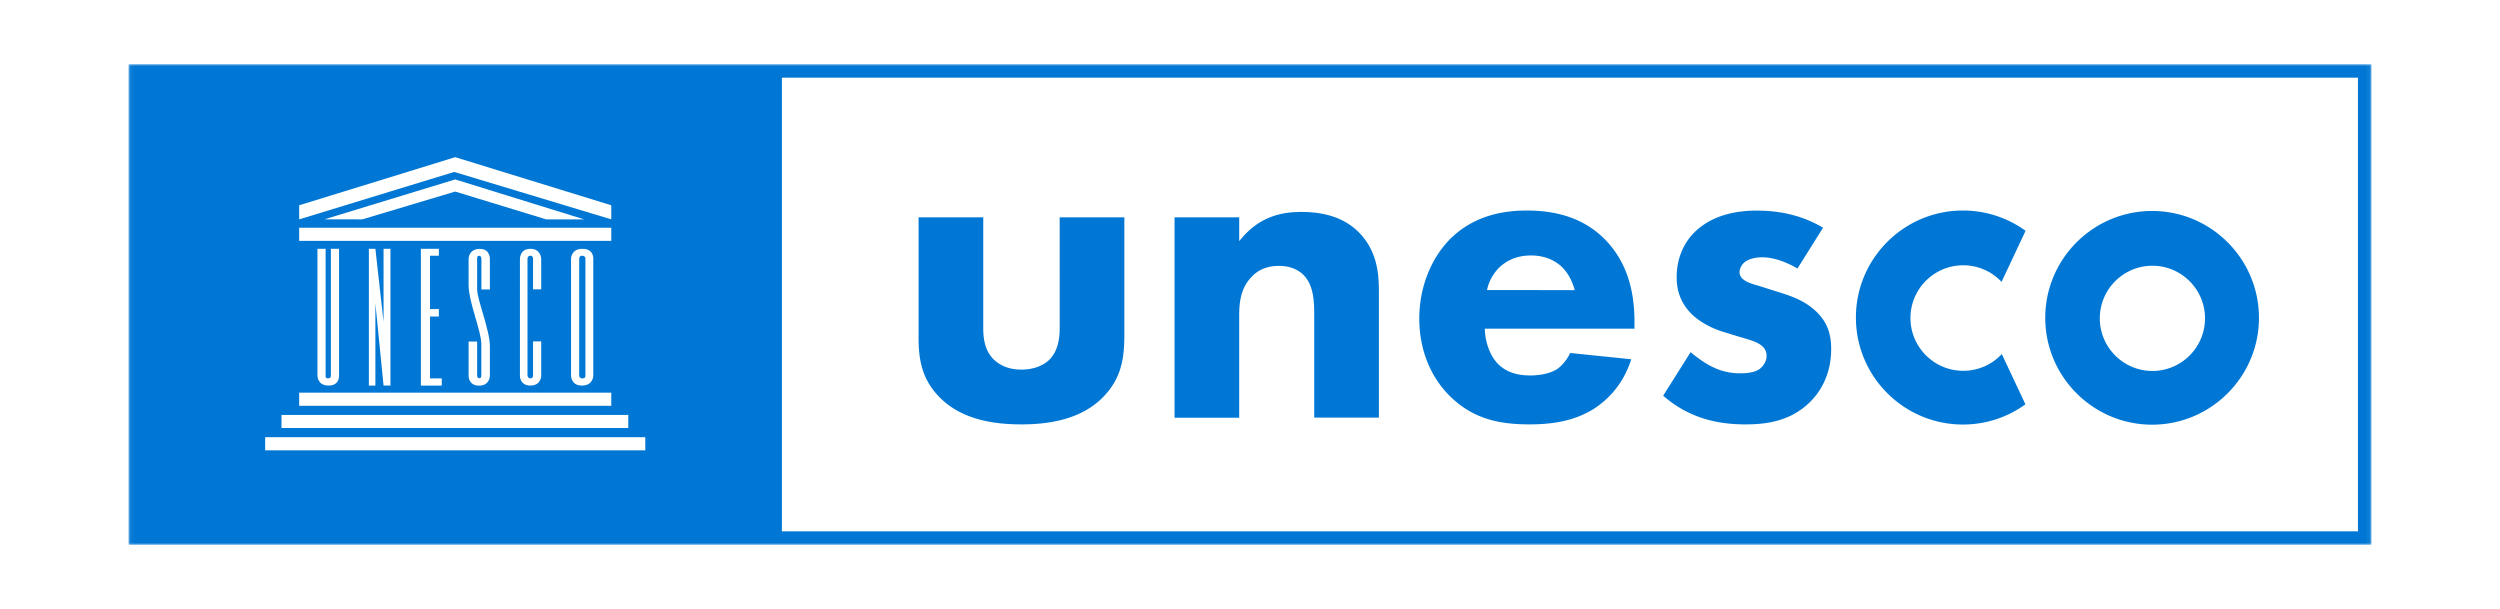 <svg xmlns="http://www.w3.org/2000/svg" width="624" height="152" fill="none"><mask id="a" width="560" height="120" x="32" y="16" maskUnits="userSpaceOnUse" style="mask-type:luminance"><path fill="#fff" d="M591.931 16H32.069v120H591.93z"/></mask><g fill="#0077D4" mask="url(#a)"><path d="M146.121 93.788V64.555s0-.73-.823-.73c-.729 0-.729.73-.729.73v29.233s0 .654.804.654c.823 0 .748-.654.748-.654"/><path d="M32.069 136H591.93V16H32.069zm49.788-41.559c.73 0 .73-.58.73-.58V62.105h2.038v31.683s.168 2.45-2.619 2.45c-2.786 0-2.767-2.45-2.767-2.45V62.104h2.038v31.608s-.168.73.58.73m70.717 6.846h-77.9v-3.273h77.9zm-60.505-5.05V62.104h1.627l2.039 18.235V62.104h1.72v34.133h-1.72L93.696 75.72v20.517zm17.469-19.096v1.87h-2.207v15.43h2.936v1.796h-5.218V62.104h4.489v1.72h-2.207v13.317zm10.081 17.263c.523.037.523-.617.523-.617v-7.874c0-3.31-3.179-10.53-3.179-14.813v-6.528s0-2.375 2.693-2.45 2.619 2.45 2.619 2.45v7.669h-2.114v-7.669s0-.73-.58-.73c-.579 0-.486.73-.486.73v7.669c0 2.525 3.18 10.155 3.18 14.177v7.387s0 2.45-2.694 2.45-2.618-2.45-2.618-2.45V85.24h2.132v8.566c0-.018 0 .562.524.599m12.774-30.58c-.729 0-.729.73-.729.73v29.233s.131.654.729.654c.655 0 .655-.654.655-.654V85.22h2.038v8.566s0 2.45-2.693 2.45-2.618-2.45-2.618-2.45V64.554s0-2.45 2.618-2.45 2.693 2.45 2.693 2.45v7.668h-2.038v-7.668s0-.73-.655-.73m10.137 29.963V64.554s0-2.45 2.862-2.45 2.693 2.45 2.693 2.45v29.233s0 2.45-2.862 2.45c-2.693 0-2.693-2.45-2.693-2.45m-67.855-36.94h77.899v3.274h-77.9zm6.284-2.094 32.656-9.969 32.169 9.97h-9.463l-22.706-6.94-23.192 6.94zm-6.284-3.516 38.94-12.008 38.959 12.008v3.516l-39.202-11.839-38.697 11.84zm-4.414 52.331h86.559v3.255H70.26zm90.804 8.828H66.184v-3.273h94.881zm427.482 20.219H195.161V19.385h393.386z"/><path d="M499.315 88.718a13.1 13.1 0 0 1-9.296 3.834c-7.258 0-13.168-5.91-13.168-13.167s5.891-13.167 13.168-13.167c3.478 0 6.752 1.346 9.238 3.797l.338.336 5.985-12.737-.225-.168a26.58 26.58 0 0 0-15.411-4.9c-14.739 0-26.709 11.989-26.709 26.708 0 14.738 11.99 26.708 26.709 26.708a26.5 26.5 0 0 0 15.373-4.881l.225-.168-5.891-12.532zM537.241 92.59c-7.239 0-13.129-5.891-13.129-13.13 0-7.238 5.89-13.13 13.129-13.13s13.129 5.892 13.129 13.13-5.89 13.13-13.129 13.13m-.075-39.931c-14.7 0-26.67 11.97-26.67 26.67S522.466 106 537.166 106s26.67-11.97 26.67-26.67-11.951-26.671-26.67-26.671M245.42 54.249v27.568c0 2.245.224 5.724 2.805 8.08 1.123 1.01 3.142 2.357 6.733 2.357 3.03 0 5.387-1.01 6.847-2.357 2.355-2.244 2.691-5.61 2.691-8.08V54.25h16.142v29.14c0 5.723-.561 11.09-5.612 16.028-5.721 5.611-14.119 6.509-20.068 6.509-6.171 0-14.457-.898-20.181-6.509-4.601-4.488-5.498-9.52-5.498-15.018v-30.15zM293.167 54.248h16.14v5.948c4.938-6.285 10.755-7.295 15.468-7.295 4.377 0 10.101.786 14.346 5.05 4.712 4.713 5.049 10.642 5.049 14.682v31.609h-16.14V78.581c0-3.254-.112-7.388-2.694-9.969-1.234-1.234-3.255-2.244-6.152-2.244-3.367 0-5.499 1.346-6.735 2.693-2.692 2.693-3.142 6.284-3.142 9.52v25.68h-16.14zM393.042 72.409c-.114-.45-.898-3.591-3.255-5.836-1.796-1.683-4.376-2.805-7.631-2.805-4.153 0-6.621 1.683-8.192 3.254-1.234 1.347-2.357 3.142-2.805 5.387zm14.905 9.632h-37.33c0 2.693 1.009 6.284 3.03 8.529 2.468 2.693 5.835 3.142 8.284 3.142 2.357 0 4.826-.45 6.51-1.46.223-.111 2.132-1.346 3.478-4.151l15.244 1.57c-2.246 7.052-6.735 10.755-9.632 12.551-4.826 2.917-10.213 3.703-15.806 3.703-7.5 0-14.121-1.347-19.956-7.182-4.376-4.377-7.517-10.979-7.517-19.283 0-7.164 2.58-14.57 7.63-19.732 6.06-6.06 13.56-7.182 19.17-7.182 5.613 0 13.672 1.01 19.845 7.519 5.947 6.284 7.07 14.12 7.07 20.293v1.683zM448.647 67.024c-2.469-1.459-5.724-2.805-8.848-2.805-1.682 0-3.591.449-4.601 1.459-.561.561-1.009 1.459-1.009 2.244 0 1.122.784 1.796 1.571 2.245 1.123.673 2.805 1.01 4.825 1.683l4.265 1.346c2.805.898 5.723 2.02 8.284 4.377 2.919 2.693 3.928 5.723 3.928 9.539 0 6.62-2.917 10.866-5.162 13.111-4.937 4.937-10.997 5.704-16.252 5.704-6.735 0-14.01-1.459-20.518-7.163l6.845-10.867c1.57 1.347 3.816 2.918 5.498 3.703a15.1 15.1 0 0 0 6.733 1.572c1.012 0 3.592 0 5.051-1.123 1.009-.785 1.684-2.02 1.684-3.254 0-.898-.336-2.02-1.796-2.918-1.122-.673-2.582-1.122-4.939-1.795l-4.039-1.235c-2.917-.897-5.947-2.468-8.079-4.6-2.357-2.47-3.591-5.275-3.591-9.09 0-4.826 1.907-8.847 4.826-11.54 4.487-4.152 10.53-5.05 15.13-5.05 7.387 0 12.549 1.907 16.59 4.264z"/></g></svg>